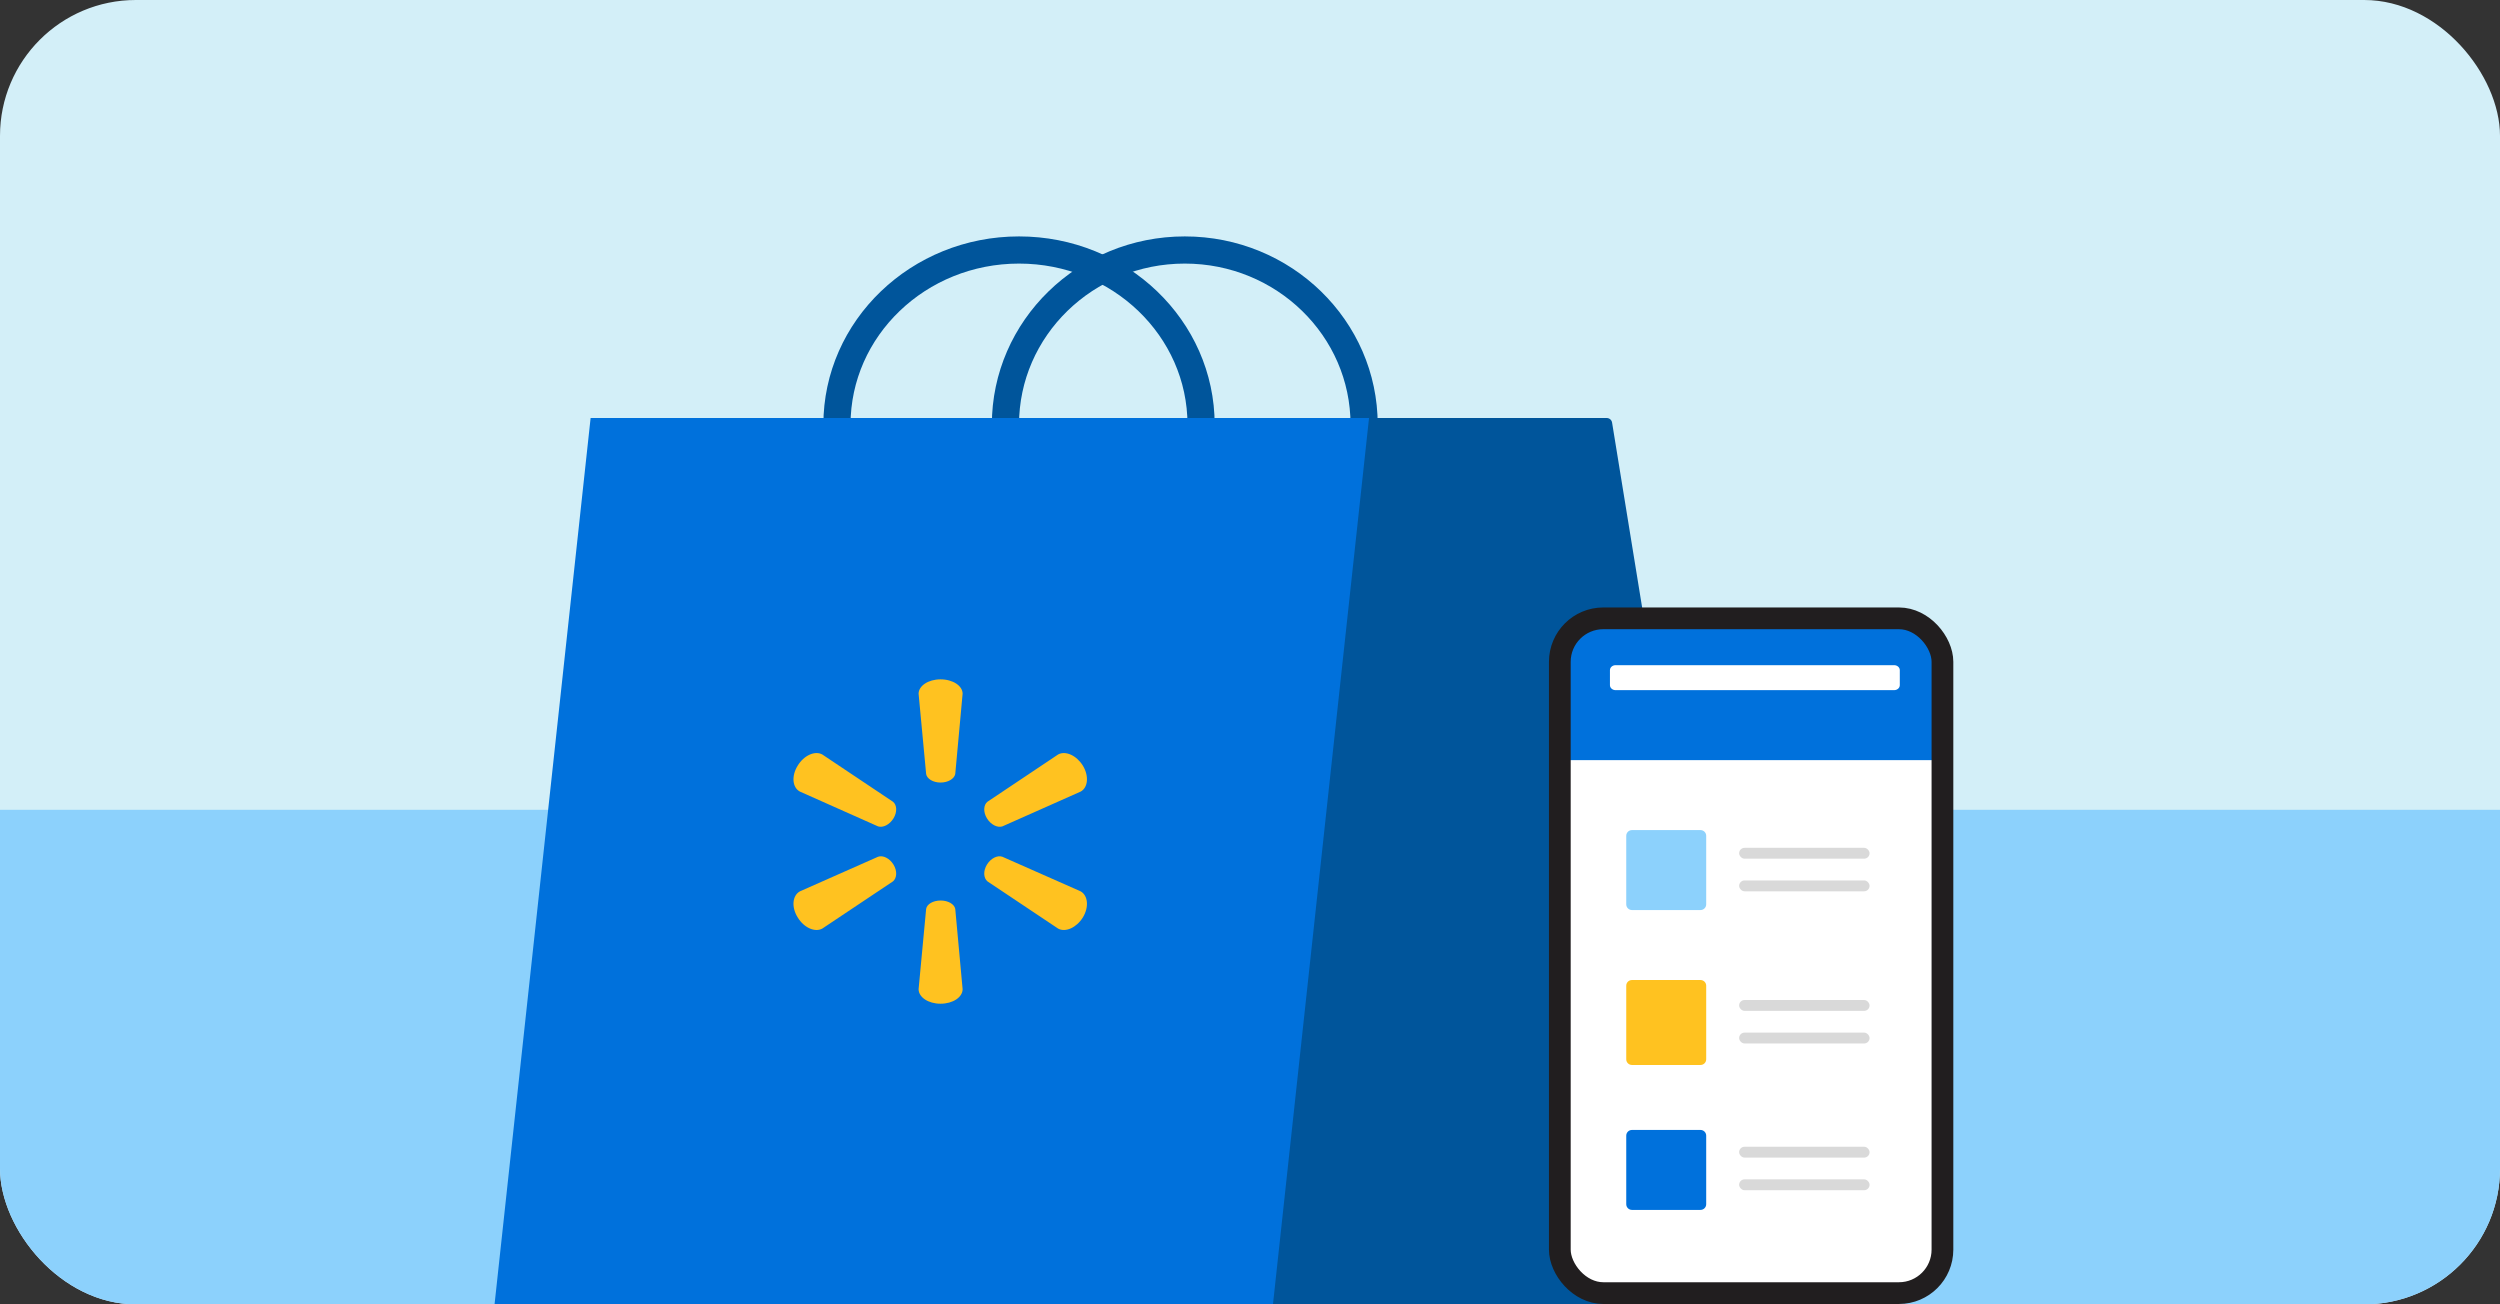 <?xml version="1.0" encoding="UTF-8"?> <svg xmlns="http://www.w3.org/2000/svg" width="460" height="240" viewBox="0 0 460 240" fill="none"><rect x="0" y="0" width="460" height="240" fill="#333333" stroke="none"/><g clip-path="url(#clip0_230_991)"><rect width="460" height="240" rx="25" fill="#D3EFF8"></rect><rect x="492" y="149" width="112" height="612" transform="rotate(90 492 149)" fill="#8CD1FC"></rect><path d="M218 46C236.224 46 251 60.392 251 78.144V83.856C251 101.608 236.224 116 218 116C199.776 116 185 101.608 185 83.856V78.144C185 60.392 199.776 46 218 46Z" stroke="#00559B" stroke-width="5"></path><path d="M187.5 46C206 46 221 60.392 221 78.144V83.856C221 101.608 206 116 187.5 116C169 116 154 101.608 154 83.856V78.144C154 60.392 169 46 187.5 46Z" stroke="#00559B" stroke-width="5"></path><path d="M160.413 76.912H295.635C296.125 76.912 296.543 77.268 296.622 77.752L323 240H144.432L160.413 76.912Z" fill="#00559B"></path><path d="M108.673 76.912H251.902L234.226 240H90.997L108.673 76.912Z" fill="#0071DC"></path><path fill-rule="evenodd" clip-rule="evenodd" d="M173.055 125C170.806 125 169.021 126.197 169.021 127.645L170.41 142.416C170.542 143.298 171.699 143.99 173.055 143.99C174.443 143.99 175.6 143.298 175.766 142.416L177.121 127.645C177.121 126.197 175.336 125 173.055 125ZM151.299 138.823C149.948 138.082 147.922 138.984 146.773 140.884C145.591 142.784 145.794 144.909 147.179 145.65L161.567 152.058C162.479 152.348 163.695 151.736 164.404 150.576C165.113 149.417 165.046 148.097 164.303 147.517L151.299 138.823ZM198.847 145.65C200.197 144.909 200.4 142.784 199.252 140.884C198.07 138.984 196.045 138.082 194.694 138.823L181.697 147.517C180.954 148.097 180.887 149.417 181.596 150.576C182.305 151.736 183.52 152.348 184.431 152.058L198.847 145.65ZM147.179 164.01C145.794 164.782 145.591 166.905 146.773 168.803C147.922 170.701 149.948 171.601 151.299 170.861L164.303 162.176C165.046 161.565 165.113 160.246 164.404 159.088C163.695 157.93 162.479 157.319 161.567 157.64L147.179 164.01ZM184.431 157.64C183.52 157.319 182.305 157.93 181.596 159.088C180.887 160.246 180.954 161.565 181.697 162.176L194.694 170.861C196.045 171.601 198.07 170.701 199.252 168.803C200.4 166.905 200.197 164.782 198.847 164.01L184.431 157.64ZM173.088 165.694C171.699 165.694 170.542 166.355 170.41 167.237L169.021 182.007C169.021 183.487 170.806 184.684 173.055 184.684C175.336 184.684 177.121 183.487 177.121 182.007L175.766 167.237C175.6 166.355 174.443 165.694 173.088 165.694Z" fill="#FFC220"></path><path d="M288.872 120.212C288.872 117.352 291.184 115.034 294.036 115.034H350.836C353.688 115.034 356 117.352 356 120.212V233.078C356 235.937 353.688 238.255 350.836 238.255H294.036C291.184 238.255 288.872 235.937 288.872 233.078V120.212Z" fill="white"></path><path d="M288.872 117.103C288.872 115.961 289.797 115.034 290.938 115.034H353.935C355.075 115.034 356 115.961 356 117.103V139.862H288.872V117.103Z" fill="#0071DC"></path><path d="M299.229 153.787C299.229 153.207 299.699 152.736 300.279 152.736H312.891C313.471 152.736 313.941 153.207 313.941 153.787V166.398C313.941 166.979 313.471 167.449 312.891 167.449H300.279C299.699 167.449 299.229 166.979 299.229 166.398V153.787Z" fill="#8CD1FC"></path><path d="M296.229 123.31C296.229 122.803 296.697 122.391 297.274 122.391H348.517C349.095 122.391 349.563 122.803 349.563 123.31V126.069C349.563 126.577 349.095 126.989 348.517 126.989H297.274C296.697 126.989 296.229 126.577 296.229 126.069V123.31Z" fill="white"></path><path d="M299.229 181.365C299.229 180.79 299.699 180.323 300.279 180.323H312.891C313.471 180.323 313.941 180.79 313.941 181.365V194.913C313.941 195.489 313.471 195.956 312.891 195.956H300.279C299.699 195.956 299.229 195.489 299.229 194.913V181.365Z" fill="#FFC220"></path><path d="M299.229 208.961C299.229 208.381 299.699 207.91 300.279 207.91H312.891C313.471 207.91 313.941 208.381 313.941 208.961V221.572C313.941 222.153 313.471 222.623 312.891 222.623H300.279C299.699 222.623 299.229 222.153 299.229 221.572V208.961Z" fill="#0071DC"></path><rect x="287.007" y="113.774" width="70.403" height="124.159" rx="8" stroke="#211E1F" stroke-width="4"></rect><rect x="320" y="156" width="24" height="2" rx="1" fill="#D9D9D9"></rect><rect x="320" y="162" width="24" height="2" rx="1" fill="#D9D9D9"></rect><rect x="320" y="184" width="24" height="2" rx="1" fill="#D9D9D9"></rect><rect x="320" y="190" width="24" height="2" rx="1" fill="#D9D9D9"></rect><rect x="320" y="211" width="24" height="2" rx="1" fill="#D9D9D9"></rect><rect x="320" y="217" width="24" height="2" rx="1" fill="#D9D9D9"></rect></g><defs><clipPath id="clip0_230_991"><rect width="460" height="240" rx="25" fill="white"></rect></clipPath></defs></svg> 